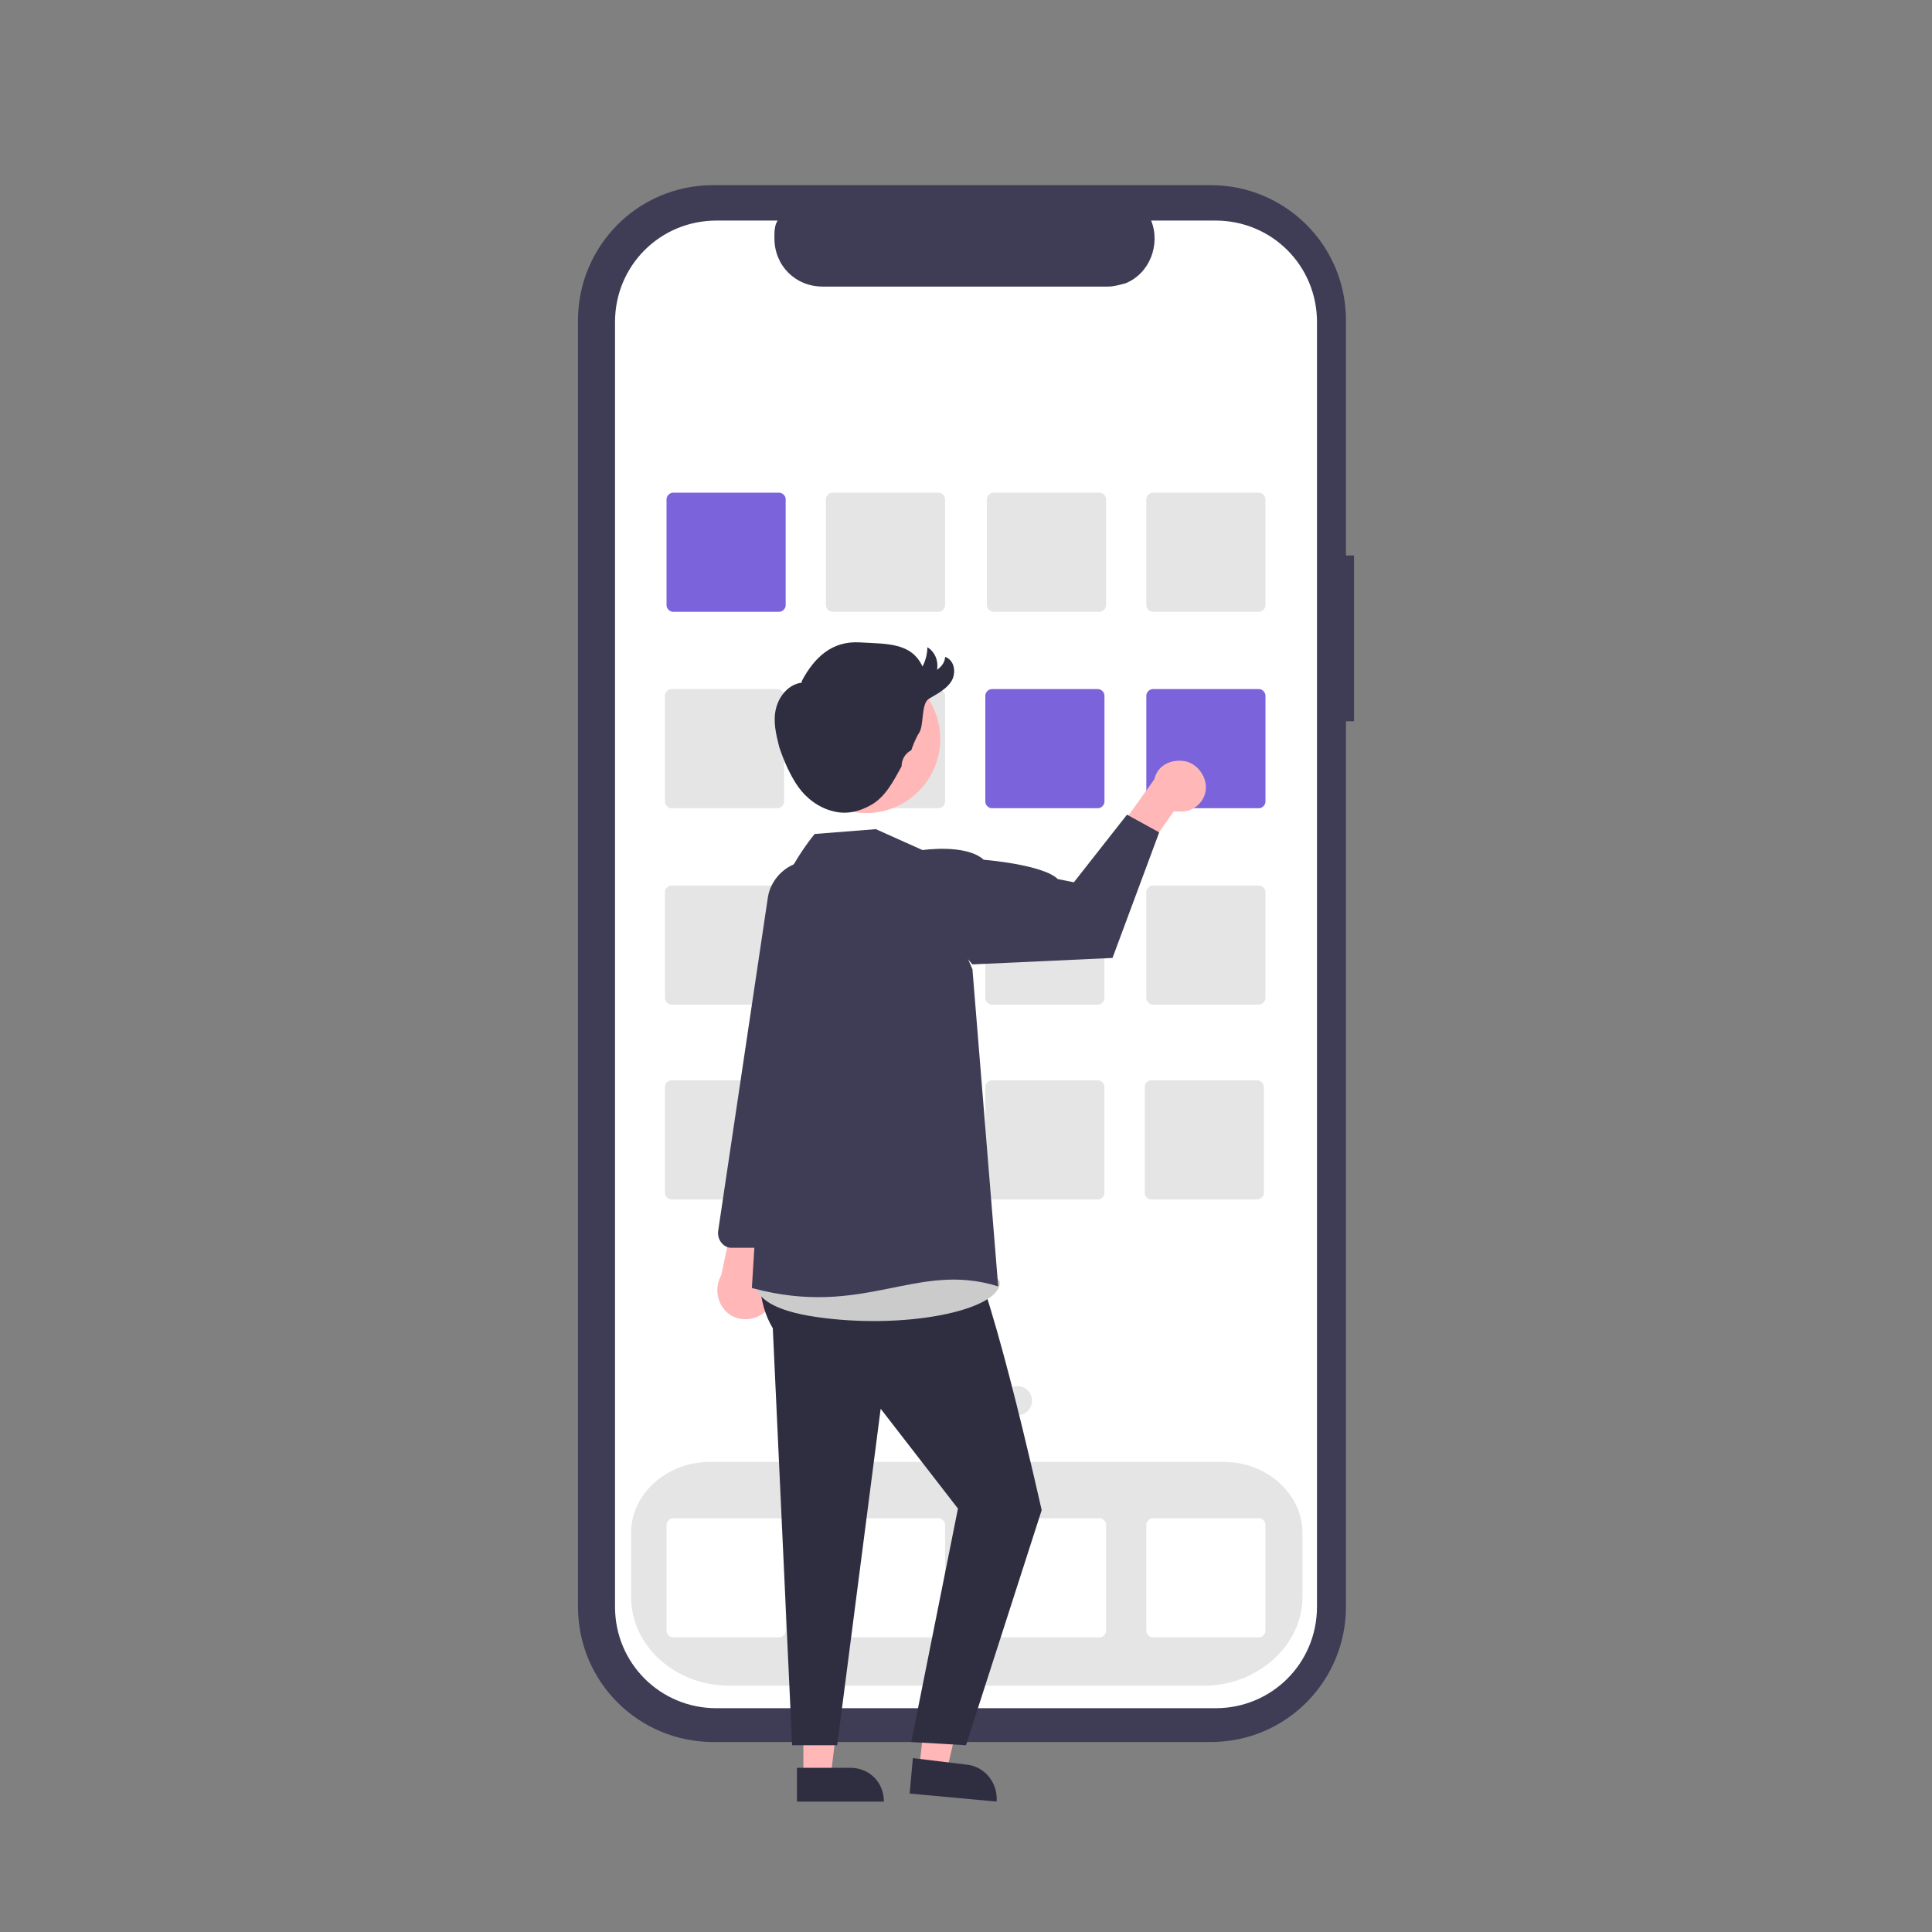 <?xml version="1.0" encoding="UTF-8"?>
<svg id="Layer_1" data-name="Layer 1" xmlns="http://www.w3.org/2000/svg" version="1.1" viewBox="0 0 120 120">
  <rect x="0" y="0" width="120" height="120" fill="#808080" stroke="none"/>
  <defs>
    <style>
      .cls-1 {
        fill: #cbcbcb;
      }

      .cls-1, .cls-2, .cls-3, .cls-4, .cls-5, .cls-6, .cls-7 {
        stroke-width: 0px;
      }

      .cls-2 {
        fill: #3f3d56;
      }

      .cls-3 {
        fill: #ffb7b7;
      }

      .cls-4 {
        fill: #2f2e41;
      }

      .cls-5 {
        fill: #7b63dc;
      }

      .cls-6 {
        fill: #fff;
      }

      .cls-7 {
        fill: #e5e5e5;
      }
    </style>
  </defs>
  <path class="cls-2" d="M84.1,34.5h-.5v-14.6c0-4.7-3.8-8.4-8.4-8.4h-30.9c-4.7,0-8.4,3.8-8.4,8.4h0v79.9c0,4.7,3.8,8.4,8.4,8.4h30.9c4.7,0,8.4-3.8,8.4-8.4h0v-55h.5v-10.4Z"/>
  <path class="cls-6" d="M75.5,13.7h-4c.6,1.5-.1,3.3-1.6,3.9-.4.1-.7.2-1.1.2h-17.7c-1.7,0-3-1.3-3-3,0-.4,0-.8.2-1.1h-3.8c-3.5,0-6.3,2.8-6.3,6.3v79.8c0,3.5,2.8,6.3,6.3,6.3h31c3.5,0,6.3-2.8,6.3-6.3h0V20c0-3.5-2.8-6.3-6.3-6.3h0Z"/>
  <path class="cls-7" d="M74.7,104.7h-29.4c-3.4,0-6.1-2.5-6.1-5.5v-4c0-2.4,2.2-4.4,4.9-4.4h31.9c2.7,0,4.9,2,4.9,4.4v4c0,3-2.8,5.5-6.1,5.5Z"/>
  <path class="cls-5" d="M48.4,38h-6.6c-.2,0-.4-.2-.4-.4v-6.6c0-.2.2-.4.4-.4h6.6c.2,0,.4.2.4.4v6.6c0,.2-.2.4-.4.4Z"/>
  <path class="cls-7" d="M58.3,38h-6.6c-.2,0-.4-.2-.4-.4v-6.6c0-.2.2-.4.4-.4h6.6c.2,0,.4.2.4.4v6.6c0,.2-.2.4-.4.4Z"/>
  <path class="cls-7" d="M68.3,38h-6.6c-.2,0-.4-.2-.4-.4v-6.6c0-.2.2-.4.4-.4h6.6c.2,0,.4.2.4.4v6.6c0,.2-.2.4-.4.4Z"/>
  <path class="cls-7" d="M78.2,38h-6.6c-.2,0-.4-.2-.4-.4v-6.6c0-.2.2-.4.4-.4h6.6c.2,0,.4.2.4.4v6.6c0,.2-.2.4-.4.4Z"/>
  <path class="cls-7" d="M48.3,50.2h-6.6c-.2,0-.4-.2-.4-.4v-6.6c0-.2.2-.4.4-.4h6.6c.2,0,.4.2.4.4v6.6c0,.2-.2.4-.4.4Z"/>
  <path class="cls-7" d="M58.3,50.2h-6.6c-.2,0-.4-.2-.4-.4v-6.6c0-.2.2-.4.4-.4h6.6c.2,0,.4.2.4.4v6.6c0,.2-.2.4-.4.4Z"/>
  <path class="cls-5" d="M68.2,50.2h-6.6c-.2,0-.4-.2-.4-.4v-6.6c0-.2.2-.4.4-.4h6.6c.2,0,.4.2.4.4v6.6c0,.2-.2.4-.4.4Z"/>
  <path class="cls-5" d="M78.2,50.2h-6.6c-.2,0-.4-.2-.4-.4v-6.6c0-.2.2-.4.4-.4h6.6c.2,0,.4.2.4.4v6.6c0,.2-.2.4-.4.4Z"/>
  <path class="cls-7" d="M48.3,62.4h-6.6c-.2,0-.4-.2-.4-.4v-6.6c0-.2.2-.4.4-.4h6.6c.2,0,.4.2.4.4v6.6c0,.2-.2.4-.4.4Z"/>
  <path class="cls-7" d="M58.3,62.4h-6.6c-.2,0-.4-.2-.4-.4v-6.6c0-.2.2-.4.4-.4h6.6c.2,0,.4.2.4.4v6.6c0,.2-.2.4-.4.4Z"/>
  <path class="cls-7" d="M68.2,62.4h-6.6c-.2,0-.4-.2-.4-.4v-6.6c0-.2.2-.4.4-.4h6.6c.2,0,.4.2.4.4v6.6c0,.2-.2.4-.4.4Z"/>
  <path class="cls-7" d="M78.2,62.4h-6.6c-.2,0-.4-.2-.4-.4v-6.6c0-.2.2-.4.4-.4h6.6c.2,0,.4.2.4.4v6.6c0,.2-.2.4-.4.4Z"/>
  <path class="cls-7" d="M48.3,74.5h-6.6c-.2,0-.4-.2-.4-.4v-6.6c0-.2.2-.4.4-.4h6.6c.2,0,.4.2.4.4v6.6c0,.2-.2.4-.4.4Z"/>
  <path class="cls-7" d="M58.2,74.5h-6.6c-.2,0-.4-.2-.4-.4v-6.6c0-.2.2-.4.4-.4h6.6c.2,0,.4.2.4.4v6.6c0,.2-.2.4-.4.4Z"/>
  <path class="cls-7" d="M68.2,74.5h-6.6c-.2,0-.4-.2-.4-.4v-6.6c0-.2.2-.4.4-.4h6.6c.2,0,.4.2.4.4v6.6c0,.2-.2.4-.4.4Z"/>
  <path class="cls-7" d="M78.1,74.5h-6.6c-.2,0-.4-.2-.4-.4v-6.6c0-.2.2-.4.4-.4h6.6c.2,0,.4.2.4.4v6.6c0,.2-.2.4-.4.4Z"/>
  <path class="cls-6" d="M48.4,101.7h-6.6c-.2,0-.4-.2-.4-.4v-6.6c0-.2.2-.4.4-.4h6.6c.2,0,.4.2.4.4v6.6c0,.2-.2.4-.4.4Z"/>
  <path class="cls-6" d="M58.3,101.7h-6.6c-.2,0-.4-.2-.4-.4v-6.6c0-.2.2-.4.4-.4h6.6c.2,0,.4.2.4.4v6.6c0,.2-.2.4-.4.4Z"/>
  <path class="cls-6" d="M68.3,101.7h-6.6c-.2,0-.4-.2-.4-.4v-6.6c0-.2.2-.4.4-.4h6.6c.2,0,.4.2.4.4v6.6c0,.2-.2.4-.4.4Z"/>
  <path class="cls-6" d="M78.2,101.7h-6.6c-.2,0-.4-.2-.4-.4v-6.6c0-.2.2-.4.4-.4h6.6c.2,0,.4.2.4.4v6.6c0,.2-.2.4-.4.4Z"/>
  <circle class="cls-7" cx="56.8" cy="87" r=".9"/>
  <circle class="cls-7" cx="60" cy="87" r=".9"/>
  <circle class="cls-7" cx="63.2" cy="87" r=".9"/>
  <path class="cls-3" d="M47.7,81.3c.7-.7.7-1.8,0-2.5,0,0-.2-.1-.2-.2l1.7-6.1-3.2,1-1.2,5.7c-.5.9-.2,2,.6,2.5.7.4,1.6.3,2.2-.3Z"/>
  <path class="cls-2" d="M48.6,77.5c0,0-.1,0-.2,0h-3c-.4,0-.8-.4-.8-.9,0,0,0,0,0-.1l3.1-20.8c.2-1.2,1.3-2.2,2.5-2.2h0c1.4,0,2.5,1.1,2.5,2.5,0,.2,0,.4,0,.6l-2.2,8.8-1.2,11.2c0,.3-.3.6-.6.7Z"/>
  <polygon class="cls-3" points="49.9 110.3 51.6 110.3 52.4 103.8 49.9 103.8 49.9 110.3"/>
  <path class="cls-4" d="M49.5,109.8h3.3s0,0,0,0c1.2,0,2.1.9,2.1,2.1h0c0,0-5.4,0-5.4,0v-2.2Z"/>
  <polygon class="cls-3" points="57.1 109.8 58.8 110 60.3 103.6 57.8 103.3 57.1 109.8"/>
  <path class="cls-4" d="M56.7,109.2l3.3.4h0c1.2.1,2,1.2,1.9,2.3h0c0,0-5.4-.5-5.4-.5l.2-2.2Z"/>
  <path class="cls-4" d="M48.3,74.1s-2.3,5.1-.3,8.4l1.2,25.9h2.8l2.7-20.9,4.8,6.2-2.9,14.5,3.4.2,4.7-14.6s-3.6-16.2-4.9-16.5l-.8-3.7-10.9.6Z"/>
  <path class="cls-1" d="M47.3,78.6s-2.1,2.4,3.4,3.2,11.3-.4,11.4-2.1c.1-1.7-14.8-1.2-14.8-1.2Z"/>
  <path class="cls-3" d="M74.9,48.9c0,.9-.8,1.6-1.7,1.5,0,0-.2,0-.3,0l-2.1,3-2.1-.8,3-4.2c.2-.9,1.1-1.3,2-1.1.7.2,1.2.9,1.2,1.6Z"/>
  <path class="cls-2" d="M57.3,52.8l-2.9-1.3-3.8.3s-4.5,5.3-2.8,10.4l-1.1,17.8c7,1.9,10.2-1.7,15.3-.1l-1.6-19.7-3.1-7.2Z"/>
  <path class="cls-2" d="M55.3,54.1l2-1.3s2.7-.4,3.8.6c0,0,3.7.3,4.6,1.2l1,.2,3.3-4.2,2,1.1-2.9,7.8-8.7.4-5.1-5.9Z"/>
  <circle class="cls-3" cx="53.8" cy="45.9" r="4.6"/>
  <path class="cls-4" d="M49.8,42.3c.8-1.5,1.9-2.5,3.6-2.4s3.2,0,3.9,1.5c.2-.4.3-.8.3-1.2.5.3.7.9.6,1.4.3-.2.5-.5.5-.8.6.2.7,1,.4,1.5s-.9.8-1.4,1.1-.3,1.6-.6,2.1c-.2.3-.4.8-.5,1.1,0,0,0,0,0,0-.4.2-.6.6-.6,1,0,0,0,0,0,0-.5.9-1,1.9-1.9,2.4-.7.4-1.5.6-2.3.4-.9-.2-1.7-.8-2.2-1.5s-.9-1.6-1.2-2.5c-.2-.8-.4-1.6-.2-2.4s.8-1.5,1.6-1.6"/>
</svg>